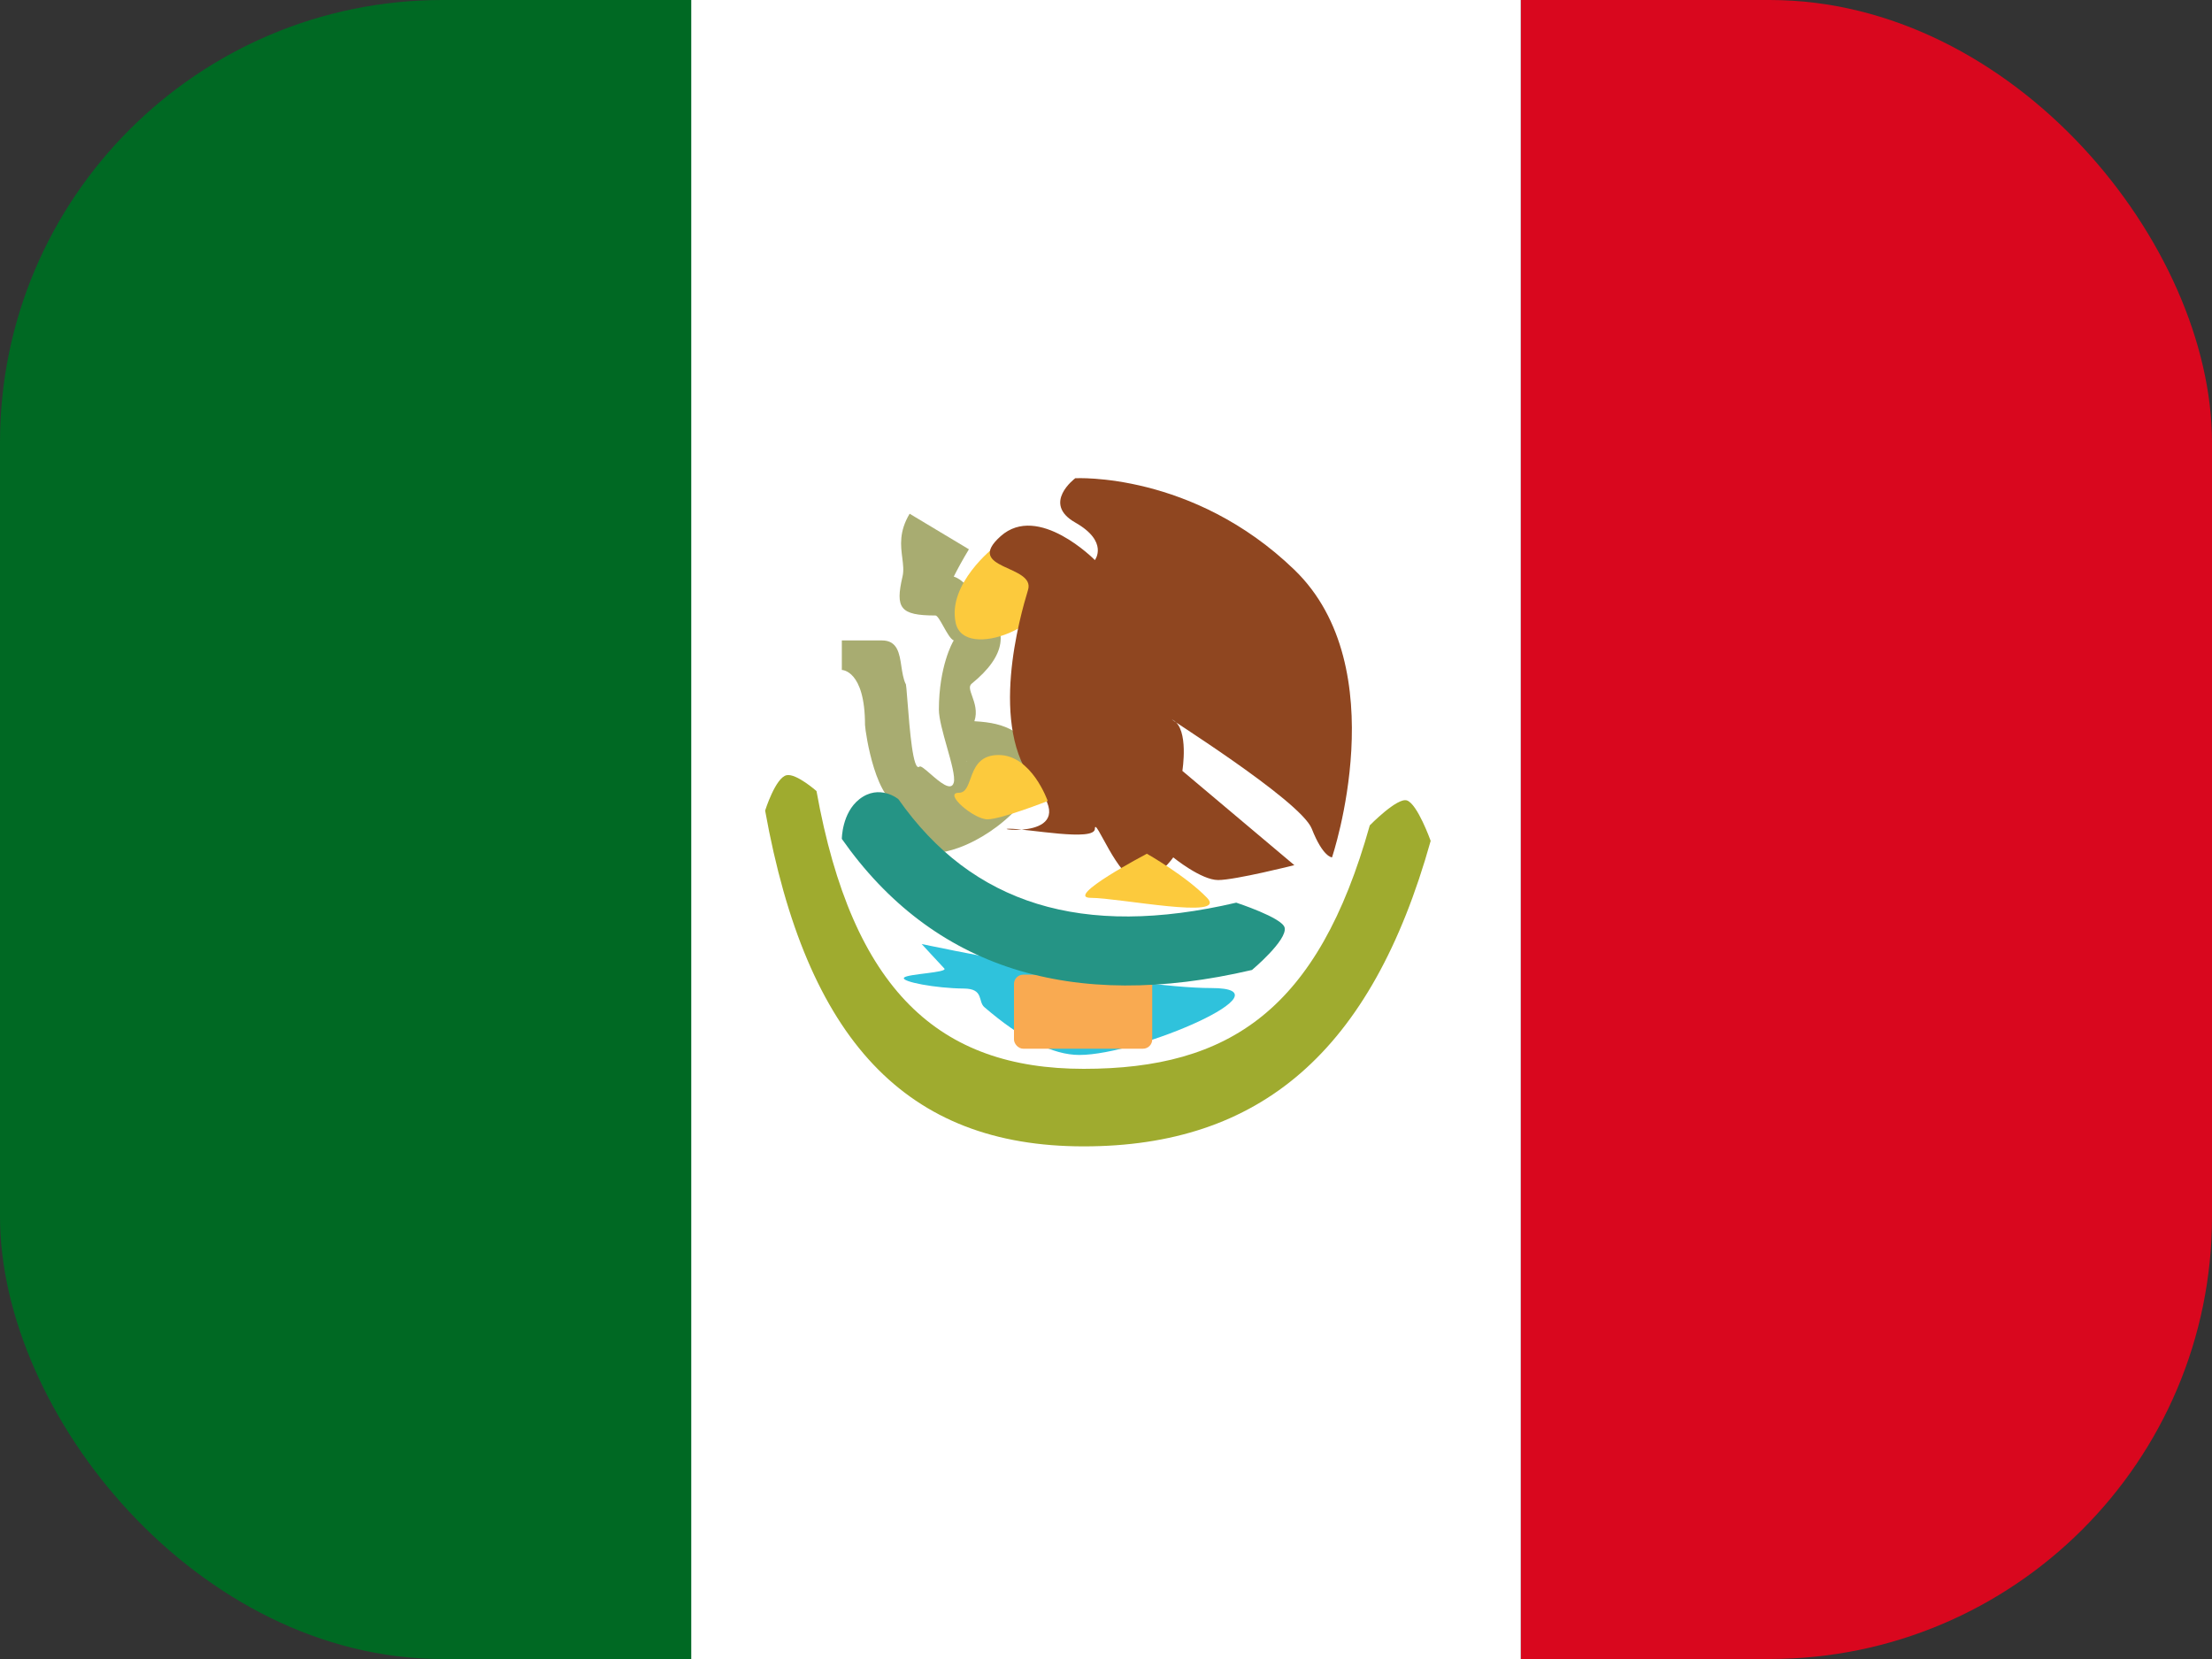 <svg width="40" height="30" viewBox="0 0 40 30" fill="none" xmlns="http://www.w3.org/2000/svg">
<rect x="0" y="0" width="40" height="30" fill="#333333" stroke="none"/>
<g clip-path="url(#clip0_130_750)">
<path fill-rule="evenodd" clip-rule="evenodd" d="M27.5 0H40V30H27.5V0Z" fill="#D9071E"/>
<path fill-rule="evenodd" clip-rule="evenodd" d="M0 0H15V30H0V0Z" fill="#006923"/>
<path fill-rule="evenodd" clip-rule="evenodd" d="M12.5 0H27.5V30H12.5V0Z" fill="white"/>
<path fill-rule="evenodd" clip-rule="evenodd" d="M16.32 10.427C16.188 10.996 16.274 11.13 16.916 11.13C16.95 11.13 17.003 11.225 17.06 11.327C17.123 11.44 17.192 11.562 17.247 11.581C17.224 11.612 16.979 12.054 16.978 12.831C16.978 12.991 17.052 13.255 17.124 13.509C17.202 13.784 17.276 14.048 17.247 14.152C17.2 14.321 16.987 14.136 16.823 13.993L16.823 13.993L16.823 13.993C16.729 13.912 16.65 13.843 16.627 13.863C16.51 13.962 16.449 13.179 16.412 12.706C16.396 12.495 16.384 12.346 16.375 12.364C16.334 12.273 16.317 12.162 16.3 12.052C16.265 11.814 16.229 11.581 15.948 11.581H15.223V12.115C15.223 12.115 15.642 12.115 15.642 13.108C15.649 13.257 15.845 14.563 16.32 14.57C16.042 14.576 16.044 14.632 16.045 14.664L16.045 14.67C16.045 15.469 16.713 15.555 17.337 15.33C17.712 15.194 18.11 14.93 18.409 14.603C18.829 14.143 18.881 13.547 18.329 13.22C18.132 13.104 17.919 13.059 17.62 13.042C17.679 12.867 17.623 12.711 17.58 12.589C17.543 12.486 17.515 12.409 17.57 12.364C18.196 11.856 18.252 11.389 17.797 10.969C17.738 10.914 17.68 10.841 17.622 10.765C17.511 10.621 17.394 10.471 17.247 10.427C17.315 10.29 17.406 10.124 17.521 9.933L16.449 9.29C16.255 9.614 16.288 9.867 16.316 10.087C16.331 10.208 16.346 10.319 16.32 10.427ZM17.488 13.76C17.482 13.767 17.475 13.774 17.469 13.781L17.482 13.769C17.484 13.765 17.486 13.762 17.488 13.76ZM16.919 14.152C16.918 14.152 16.919 14.152 16.921 14.151L16.919 14.152ZM16.321 14.569C16.325 14.569 16.329 14.569 16.334 14.569L16.321 14.569ZM16.334 14.569C16.347 14.569 16.361 14.569 16.376 14.569L16.357 14.569L16.334 14.569Z" fill="#A8AC71"/>
<path fill-rule="evenodd" clip-rule="evenodd" d="M17.981 9.892C17.981 9.892 17.123 10.558 17.283 11.268C17.444 11.977 19.136 11.268 18.931 10.58C18.727 9.892 17.981 9.892 17.981 9.892Z" fill="#FCCA3D"/>
<path fill-rule="evenodd" clip-rule="evenodd" d="M24.087 15.504C24.087 15.504 25.244 12.077 23.406 10.303C21.568 8.529 19.444 8.648 19.444 8.648C19.444 8.648 18.832 9.102 19.444 9.449C20.055 9.796 19.799 10.128 19.799 10.128C19.799 10.128 18.775 9.088 18.095 9.696C17.415 10.303 18.73 10.211 18.59 10.668C18.451 11.126 17.862 13.157 18.723 14.183C19.585 15.208 17.909 14.986 18.25 14.986C18.59 14.986 19.799 15.224 19.799 14.986C19.799 14.747 20.219 15.914 20.579 15.914C20.939 15.914 21.216 15.504 21.216 15.504C21.216 15.504 21.72 15.914 22.027 15.914C22.335 15.914 23.406 15.645 23.406 15.645L21.381 13.94C21.381 13.94 21.503 13.187 21.216 13.024C20.929 12.862 23.518 14.468 23.721 14.986C23.924 15.504 24.087 15.504 24.087 15.504Z" fill="#8F4620"/>
<path d="M13.836 14.658C13.836 14.658 14.024 14.06 14.225 14.018C14.399 13.982 14.765 14.305 14.765 14.305C15.415 17.918 16.987 19.328 19.596 19.328C22.236 19.328 23.836 18.256 24.77 14.925C24.77 14.925 25.266 14.418 25.441 14.474C25.632 14.536 25.871 15.206 25.871 15.206C24.8 19.028 22.776 20.73 19.596 20.73C16.386 20.73 14.583 18.806 13.836 14.658Z" fill="#9FAB2F"/>
<path fill-rule="evenodd" clip-rule="evenodd" d="M16.667 17.071C16.667 17.071 20.422 17.867 21.905 17.867C23.387 17.867 20.604 19.077 19.518 19.077C19.043 19.077 18.471 18.789 17.801 18.213C17.68 18.11 17.797 17.879 17.431 17.876C16.921 17.872 16.287 17.752 16.348 17.679C16.405 17.61 17.148 17.589 17.076 17.513C16.958 17.388 16.667 17.071 16.667 17.071Z" fill="#2FC2DC"/>
<rect x="18.336" y="17.625" width="2.5" height="1.339" rx="0.167" fill="#F9AA51"/>
<path d="M15.223 15.17C15.223 15.17 15.223 14.701 15.54 14.452C15.904 14.167 16.246 14.452 16.246 14.452C17.578 16.35 19.569 16.975 22.355 16.323C22.355 16.323 23.188 16.595 23.23 16.774C23.283 17.001 22.64 17.54 22.64 17.54C19.383 18.302 16.866 17.513 15.223 15.17Z" fill="#259485"/>
<path fill-rule="evenodd" clip-rule="evenodd" d="M20.739 15.438C20.739 15.438 19.222 16.236 19.728 16.236C20.234 16.236 22.213 16.636 21.828 16.236C21.443 15.837 20.739 15.438 20.739 15.438Z" fill="#FCCA3D"/>
<path fill-rule="evenodd" clip-rule="evenodd" d="M18.946 14.485C18.946 14.485 18.657 13.653 18.058 13.653C17.458 13.653 17.627 14.336 17.339 14.336C17.05 14.336 17.607 14.816 17.856 14.816C18.104 14.816 18.946 14.485 18.946 14.485Z" fill="#FCCA3D"/>
</g>
<defs>
<clipPath id="clip0_130_750">
<rect width="40" height="30" rx="8" fill="white"/>
</clipPath>
</defs>
</svg>
